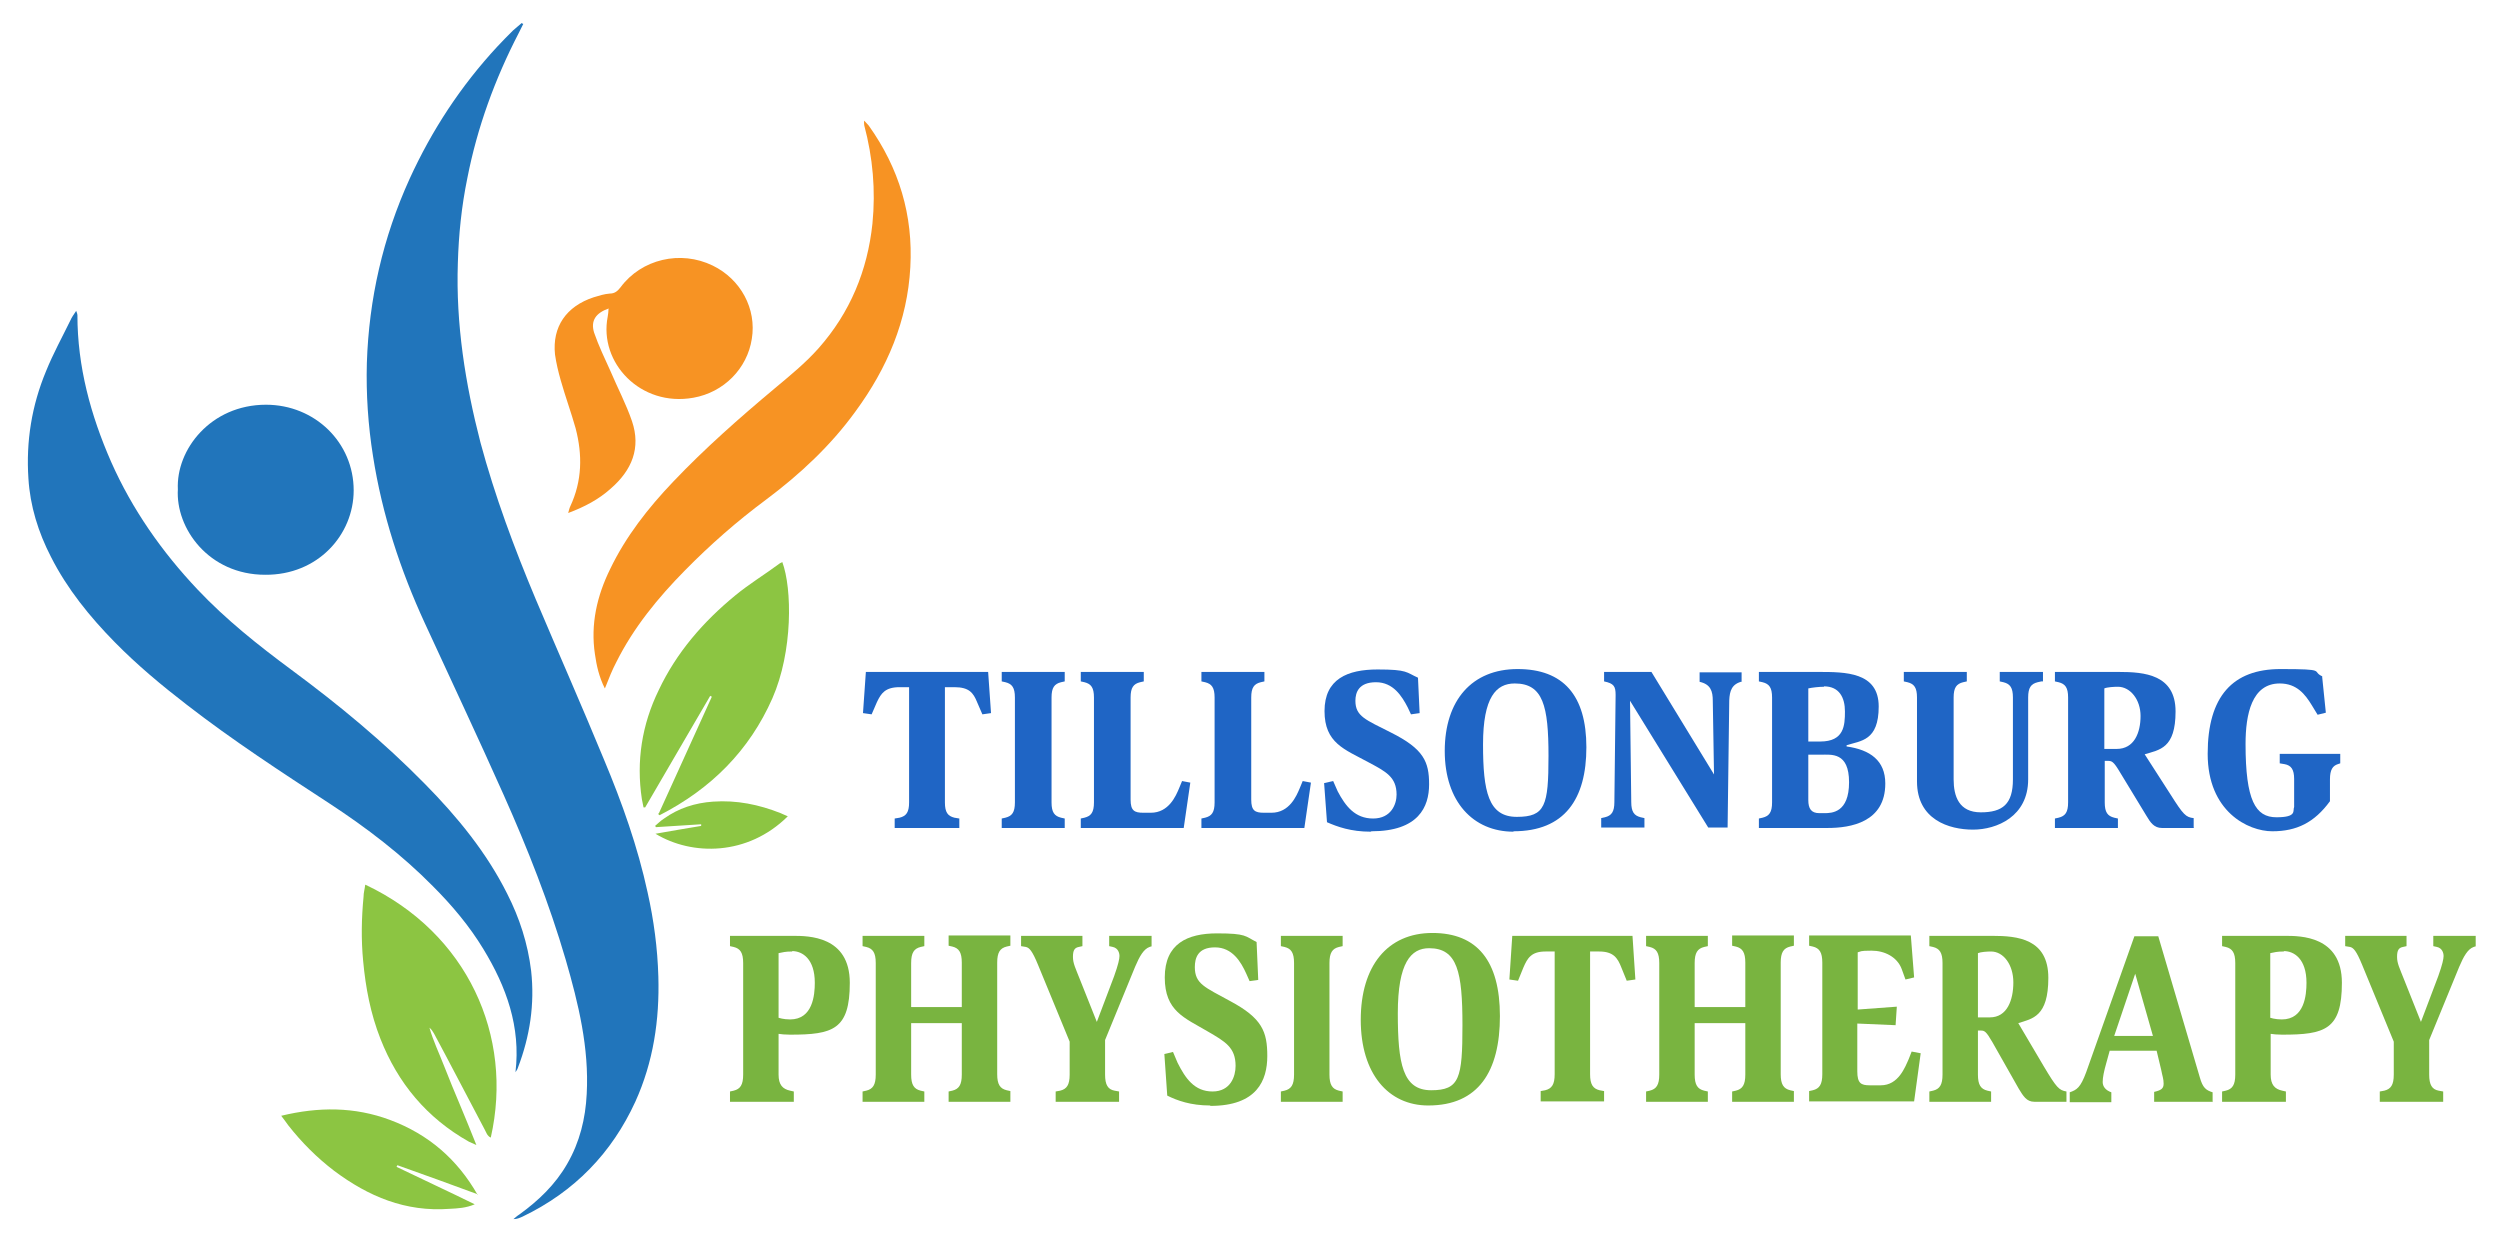 <?xml version="1.0" encoding="utf-8"?>
<svg xmlns="http://www.w3.org/2000/svg" version="1.1" viewBox="0 0 607.2 302.2">
  <defs>
    <style>
      .cls-1 {
        fill: #1f65c5;
      }

      .cls-2 {
        fill: #79b440;
      }

      .cls-3 {
        fill: #2175bb;
      }

      .cls-4 {
        fill: #f79323;
      }

      .cls-5 {
        fill: #8cc542;
      }
    </style>
  </defs>
  
  <g>
    <g id="Layer_2">
      <g>
        <path class="cls-1" d="M240,163.2l.7,10-2.1.3-1.3-3c-.9-2.2-1.9-3.6-5.5-3.6h-2.3v28c0,2.4.7,3.3,2.3,3.7l1.2.2v2.3h-15.7v-2.3l1.2-.2c1.6-.4,2.3-1.3,2.3-3.7v-28h-2.3c-3.5,0-4.5,1.5-5.5,3.6l-1.3,3-2.1-.3.7-10h29.6Z"/>
        <path class="cls-1" d="M258.6,201.1h-15.3v-2.3l.9-.2c1.6-.4,2.3-1.3,2.3-3.7v-25.5c0-2.4-.7-3.3-2.3-3.7l-.9-.2v-2.3h15.3v2.3l-.9.2c-1.6.4-2.3,1.3-2.3,3.7v25.5c0,2.4.7,3.3,2.3,3.7l.9.2v2.3Z"/>
        <path class="cls-1" d="M289.1,190.1l-1.6,11h-25v-2.3l.9-.2c1.6-.4,2.3-1.3,2.3-3.7v-25.5c0-2.4-.7-3.3-2.3-3.7l-.9-.2v-2.3h15.3v2.3l-.9.2c-1.6.4-2.3,1.3-2.3,3.7v24.8c0,2.7.9,3.2,3.1,3.2h1.8c4.4,0,6.1-4.1,6.9-6l.7-1.7,2.1.4Z"/>
        <path class="cls-1" d="M318.4,190.1l-1.6,11h-25v-2.3l.9-.2c1.6-.4,2.3-1.3,2.3-3.7v-25.5c0-2.4-.7-3.3-2.3-3.7l-.9-.2v-2.3h15.3v2.3l-.9.2c-1.6.4-2.3,1.3-2.3,3.7v24.8c0,2.7.9,3.2,3.1,3.2h1.8c4.4,0,6.1-4.1,6.9-6l.7-1.7,2.1.4Z"/>
        <path class="cls-1" d="M332.9,202c-4.8,0-8.1-1.2-10.6-2.3l-.7-9.5,2.2-.5,1.1,2.5c1.9,3.6,4.2,6.6,8.6,6.6s5.7-3.5,5.7-5.8c0-4.3-2.6-5.6-6.9-7.9-5.7-3.1-10.6-4.6-10.6-12.4s5.6-10.1,12.9-10.1,6.9.7,9.8,2l.4,8.6-2.1.3-.8-1.7c-1.4-2.7-3.5-6.1-7.7-6.1s-5,2.5-5,4.5c0,3.8,2.5,4.6,8.6,7.7,8,4,9.3,7.1,9.3,12.6s-2.6,11.4-14,11.4Z"/>
        <path class="cls-1" d="M367.6,202c-9.8,0-16.7-7.3-16.7-19.6s6.6-19.9,17.7-19.9,16.7,6.4,16.7,19-5.3,20.4-17.7,20.4ZM367.9,166c-4.5,0-7.7,3.3-7.7,14.8s1.3,17.6,8.2,17.6,7.7-2.7,7.7-14.8-1.3-17.6-8.2-17.6Z"/>
        <path class="cls-1" d="M423.2,165.5c-2.6.6-3.1,2.3-3.2,4.6l-.4,30.9h-4.7l-19-30.8.3,24.6c0,2.4.7,3.3,2.3,3.7l.9.2v2.3h-10.5v-2.3l.9-.2c1.6-.4,2.3-1.3,2.3-3.7l.3-26c0-2.1-.4-2.8-2.8-3.3v-2.3h11.5l15.2,24.9-.3-17.9c0-2.3-.5-4-3.2-4.6v-2.3h10.2v2.3Z"/>
        <path class="cls-1" d="M443.8,201.1h-16.6v-2.3l.9-.2c1.6-.4,2.3-1.3,2.3-3.7v-25.5c0-2.4-.7-3.3-2.3-3.7l-.9-.2v-2.3h14.4c6.6,0,14.7,0,14.7,8.4s-4.4,8.3-7.8,9.4v.3c5.7.8,9.4,3.4,9.4,9,0,9.4-8.4,10.8-14,10.8ZM443,166.8c-1.2,0-2.9.2-3.8.4v12.9h2.9c5.8,0,6-3.9,6-7.3s-1.4-6.1-5.1-6.1ZM442.1,183.3h-2.9v11c0,2.1.7,3.2,2.7,3.2h1.2c1.8,0,6-.1,6-7.5s-4.3-6.7-6.9-6.7Z"/>
        <path class="cls-1" d="M495.8,165.5l-.9.2c-1.6.4-2.3,1.3-2.3,3.7v19.9c0,9-7.6,12.2-13.4,12.2s-13.6-2.4-13.6-11.7v-20.4c0-2.4-.7-3.3-2.3-3.7l-.9-.2v-2.3h15.3v2.3l-.9.2c-1.6.4-2.3,1.3-2.3,3.7v19.9c0,4.1,1.3,8,6.6,8s7.8-2,7.8-8v-19.9c0-2.4-.7-3.3-2.3-3.7l-.9-.2v-2.3h10.5v2.3Z"/>
        <path class="cls-1" d="M532.9,201.1h-7.8c-1.9,0-2.8-1.3-3.8-3l-6.5-10.7c-1.5-2.5-1.9-2.6-2.9-2.6h-.7v10.1c0,2.4.7,3.3,2.3,3.7l.9.2v2.3h-15.3v-2.3l.9-.2c1.6-.4,2.3-1.3,2.3-3.7v-25.5c0-2.4-.7-3.3-2.3-3.7l-.9-.2v-2.3h15.5c6.2,0,13.8.6,13.8,9.6s-3.9,9.3-7.5,10.4l6.3,9.8c3.1,4.9,3.7,5.5,5.6,5.7v2.3ZM514.5,166.8c-1.1,0-2.7.1-3.4.4v14.7h3c4.3,0,5.8-4,5.8-8s-2.5-7.1-5.5-7.1Z"/>
        <path class="cls-1" d="M564,164.3l.9,8.8-2,.5-1.4-2.3c-1.6-2.6-3.6-5.3-7.8-5.3-6.8,0-8.3,7.5-8.3,14.7,0,13.7,2.4,17.8,7.5,17.8s3.9-1.6,4.3-2.5v-6.8c0-2.3-.7-3.3-2.3-3.6l-1.2-.2v-2.3h14.7v2.3l-.6.2c-1.2.4-1.9,1.3-1.9,3.7v5.3c-3.8,5.2-8.1,7.3-14,7.3s-15.7-4.8-15.7-18.8,6.1-20.6,17.7-20.6,7.3.5,10.2,1.8Z"/>
      </g>
      <g>
        <path class="cls-2" d="M191.9,251.3c-1.2,0-2.2-.1-2.8-.2v9.9c0,2.5,1,3.5,2.8,3.9l.9.2v2.5h-15.5v-2.5l.9-.2c1.6-.4,2.3-1.4,2.3-3.9v-27.1c0-2.5-.7-3.5-2.3-3.9l-.9-.2v-2.5h15.3c3.7,0,13.8,0,13.8,11.4s-4.1,12.6-14.5,12.6ZM192.4,231.1c-1.7,0-2.3.2-3.3.4v15.7s1.2.4,2.8.4c5.5,0,6-5.9,6-8.9,0-5.8-3-7.7-5.5-7.7Z"/>
        <path class="cls-2" d="M245.4,267.6h-15v-2.5l.9-.2c1.6-.4,2.3-1.4,2.3-3.9v-12.5h-12.3v12.5c0,2.5.7,3.5,2.3,3.9l.9.2v2.5h-15v-2.5l.9-.2c1.6-.4,2.3-1.4,2.3-3.9v-27.1c0-2.5-.7-3.5-2.3-3.9l-.9-.2v-2.5h15v2.5l-.9.2c-1.6.4-2.3,1.4-2.3,3.9v10.7h12.3v-10.8c0-2.5-.7-3.5-2.3-3.9l-.9-.2v-2.5h15v2.5l-.9.2c-1.6.4-2.3,1.4-2.3,3.9v27.1c0,2.5.7,3.5,2.3,3.9l.9.2v2.5Z"/>
        <path class="cls-2" d="M279.8,229.8l-.6.2c-1.4.5-2.4,2.2-3.5,4.8l-7.3,17.8v8.4c0,2.5.7,3.6,2.3,3.9l1.1.2v2.5h-15.4v-2.5l1.1-.2c1.6-.4,2.3-1.4,2.3-3.9v-8l-7.7-18.7c-1.4-3.4-2.1-4.1-2.9-4.3l-1.2-.2v-2.5h14.9v2.5l-.9.2c-1,.2-1.4.8-1.4,2.4s.6,2.7,1.7,5.5l4.1,10.3,4.2-11.1c1-2.8,1.3-4.2,1.3-4.9s-.3-1.9-1.6-2.2l-.9-.2v-2.5h10.3v2.5Z"/>
        <path class="cls-2" d="M293.9,268.5c-4.7,0-8-1.2-10.4-2.4l-.7-10.1,2.1-.5,1.1,2.6c1.9,3.8,4.1,7,8.5,7s5.6-3.7,5.6-6.2c0-4.5-2.5-5.9-6.8-8.4-5.6-3.3-10.4-4.9-10.4-13.1s5.5-10.7,12.7-10.7,6.8.7,9.6,2.1l.4,9.2-2.1.3-.8-1.8c-1.3-2.9-3.4-6.4-7.6-6.4s-4.9,2.6-4.9,4.8c0,4.1,2.5,4.9,8.5,8.2,7.9,4.2,9.1,7.5,9.1,13.4s-2.5,12.1-13.8,12.1Z"/>
        <path class="cls-2" d="M326.1,267.6h-15v-2.5l.9-.2c1.6-.4,2.3-1.4,2.3-3.9v-27.1c0-2.5-.7-3.5-2.3-3.9l-.9-.2v-2.5h15v2.5l-.9.2c-1.6.4-2.3,1.4-2.3,3.9v27.1c0,2.5.7,3.5,2.3,3.9l.9.2v2.5Z"/>
        <path class="cls-2" d="M346.9,268.5c-9.7,0-16.4-7.7-16.4-20.8s6.5-21.1,17.4-21.1,16.4,6.8,16.4,20.2-5.2,21.7-17.4,21.7ZM347.1,230.3c-4.4,0-7.6,3.5-7.6,15.8s1.2,18.7,8.1,18.7,7.6-2.9,7.6-15.8-1.2-18.7-8.1-18.7Z"/>
        <path class="cls-2" d="M396.5,227.3l.7,10.6-2.1.3-1.3-3.2c-.9-2.3-1.9-3.9-5.4-3.9h-2.2v29.8c0,2.5.7,3.5,2.3,3.9l1.1.2v2.5h-15.4v-2.5l1.1-.2c1.6-.4,2.3-1.4,2.3-3.9v-29.8h-2.2c-3.5,0-4.4,1.6-5.4,3.9l-1.3,3.2-2.1-.3.7-10.6h29.1Z"/>
        <path class="cls-2" d="M435.7,267.6h-15v-2.5l.9-.2c1.6-.4,2.3-1.4,2.3-3.9v-12.5h-12.3v12.5c0,2.5.7,3.5,2.3,3.9l.9.2v2.5h-15v-2.5l.9-.2c1.6-.4,2.3-1.4,2.3-3.9v-27.1c0-2.5-.7-3.5-2.3-3.9l-.9-.2v-2.5h15v2.5l-.9.2c-1.6.4-2.3,1.4-2.3,3.9v10.7h12.3v-10.8c0-2.5-.7-3.5-2.3-3.9l-.9-.2v-2.5h15v2.5l-.9.2c-1.6.4-2.3,1.4-2.3,3.9v27.1c0,2.5.7,3.5,2.3,3.9l.9.2v2.5Z"/>
        <path class="cls-2" d="M466.5,255.8l-1.6,11.7h-25.5v-2.5l.9-.2c1.6-.4,2.3-1.4,2.3-3.9v-27.1c0-2.5-.7-3.5-2.3-3.9l-.9-.2v-2.5h24.7l.8,10.2-2.1.5-.9-2.5c-1.1-3-4.2-4.5-7.3-4.5s-2.5.2-3.4.4v13.9l9.5-.7-.3,4.5-9.3-.4v11.6c0,2.9.9,3.4,3,3.4h2.7c4.3,0,5.9-4.4,6.8-6.4l.7-1.8,2.1.4Z"/>
        <path class="cls-2" d="M501.8,267.6h-7.7c-1.9,0-2.7-1.4-3.8-3.2l-6.4-11.3c-1.5-2.6-1.9-2.8-2.8-2.8h-.7v10.7c0,2.5.7,3.5,2.3,3.9l.9.2v2.5h-15v-2.5l.9-.2c1.6-.4,2.3-1.4,2.3-3.9v-27.1c0-2.5-.7-3.5-2.3-3.9l-.9-.2v-2.5h15.3c6.1,0,13.6.7,13.6,10.2s-3.9,9.9-7.3,11l6.2,10.5c3.1,5.2,3.7,5.8,5.5,6.1v2.5ZM483.7,231.1c-1.1,0-2.6.1-3.3.4v15.6h2.9c4.2,0,5.7-4.2,5.7-8.5s-2.4-7.5-5.4-7.5Z"/>
        <path class="cls-2" d="M537.5,267.6h-14.3v-2.4c1.7-.4,2.3-.8,2.3-2s-.3-1.8-.6-3.4l-1.1-4.6h-11.4l-.8,2.9c-.6,2.1-.9,3.6-.9,4.7s.7,2,2.1,2.5v2.4h-10.1v-2.4c1.7-.6,2.6-1.1,4-4.9l11.7-33h5.8l10.1,34.3c.7,2.5,1.5,3.1,3.1,3.6v2.4ZM522.9,251.6l-4.3-15.1-5.1,15.1h9.4Z"/>
        <path class="cls-2" d="M554.3,251.3c-1.2,0-2.2-.1-2.8-.2v9.9c0,2.5,1,3.5,2.8,3.9l.9.2v2.5h-15.5v-2.5l.9-.2c1.6-.4,2.3-1.4,2.3-3.9v-27.1c0-2.5-.7-3.5-2.3-3.9l-.9-.2v-2.5h15.3c3.7,0,13.8,0,13.8,11.4s-4.1,12.6-14.5,12.6ZM554.7,231.1c-1.7,0-2.3.2-3.3.4v15.7s1.2.4,2.8.4c5.5,0,6-5.9,6-8.9,0-5.8-3-7.7-5.5-7.7Z"/>
        <path class="cls-2" d="M601.4,229.8l-.6.2c-1.4.5-2.4,2.2-3.5,4.8l-7.3,17.8v8.4c0,2.5.7,3.6,2.3,3.9l1.1.2v2.5h-15.4v-2.5l1.1-.2c1.6-.4,2.3-1.4,2.3-3.9v-8l-7.7-18.7c-1.4-3.4-2.1-4.1-2.9-4.3l-1.2-.2v-2.5h14.9v2.5l-.9.2c-1,.2-1.4.8-1.4,2.4s.6,2.7,1.7,5.5l4.1,10.3,4.2-11.1c1-2.8,1.3-4.2,1.3-4.9s-.3-1.9-1.6-2.2l-.9-.2v-2.5h10.3v2.5Z"/>
      </g>
      <path class="cls-3" d="M127.1,5.8c-.4.7-.7,1.5-1.1,2.2-5.8,11.2-10.1,23-12.5,35.3-1.4,6.8-2.1,13.7-2.3,20.6-.5,14.8,1.8,29.3,5.5,43.6,3.5,13,8.2,25.6,13.4,38,5.5,13,11.2,25.9,16.6,39,4.4,10.5,8.2,21.2,10.6,32.3,1.5,6.7,2.4,13.5,2.6,20.4.3,10.5-1.2,20.7-5.6,30.4-5.7,12.4-14.7,21.8-27.4,27.9-.7.3-1.3.6-2.2.6.5-.4.9-.8,1.4-1.1,4.7-3.4,8.8-7.3,11.7-12.4,3-5.2,4.4-10.9,4.7-16.9.6-11.2-2-21.9-5.1-32.6-4-13.7-9.3-27.1-15.1-40.1-6.2-13.9-12.7-27.7-19.1-41.6-6-13-10.4-26.5-12.6-40.6-1.2-7.5-1.7-15.1-1.5-22.6.5-15.6,3.9-30.5,10.4-44.8,5.4-11.8,12.4-22.5,21.3-32.1,1.2-1.3,2.5-2.6,3.8-3.9.7-.6,1.4-1.2,2.1-1.8,0,0,.2.1.3.2Z"/>
      <path class="cls-3" d="M125.2,260.4c1.3-11-2.2-20.7-7.8-29.9-3.4-5.6-7.6-10.6-12.3-15.3-7.5-7.6-16-14.1-25-20-11.8-7.7-23.6-15.4-34.7-24-6.1-4.7-12.1-9.7-17.5-15.2-6.1-6.2-11.6-13-15.5-20.7-3.1-6-5.1-12.4-5.5-19.1-.6-9,.8-17.7,4.3-26.1,1.7-4.2,3.9-8.2,5.9-12.3.3-.7.8-1.4,1.4-2.3.2.5.3.8.3,1,0,12.5,3.2,24.3,8.2,35.7,5.1,11.5,12.3,21.8,21,31,6.9,7.3,14.7,13.5,22.8,19.5,11.5,8.5,22.4,17.5,32.4,27.7,7.9,8,15,16.7,20,26.7,3,5.9,5,12.1,5.8,18.7.9,8.1-.3,15.9-3.2,23.5-.1.4-.4.8-.6,1.1Z"/>
      <path class="cls-4" d="M146.9,167.2c-1.4-2.8-2-5.5-2.4-8.3-1.1-7.3.5-14.2,3.7-20.7,3.8-7.9,9.2-14.8,15.3-21.2,7.7-8.1,16.1-15.5,24.7-22.7,3.7-3.1,7.4-6.1,10.6-9.7,7.7-8.7,11.9-18.9,13.1-30.3.8-8.1.1-16-2-23.9,0-.3-.1-.6,0-1.1.4.4.7.8,1.1,1.2,7.4,10.4,10.8,21.8,10.1,34.4-.7,13-5.6,24.5-13.3,35-6,8.3-13.5,15.3-21.8,21.5-7,5.2-13.5,10.9-19.6,17.1-6.6,6.7-12.5,13.9-16.7,22.3-1,1.9-1.8,3.9-2.7,6.2Z"/>
      <path class="cls-4" d="M147.9,74.9c-3.2,1.1-4.5,3-3.6,5.9,1.1,3.2,2.6,6.3,4,9.4,1.7,4,3.8,8,5.2,12.1,2.2,6.5,0,11.9-5.2,16.4-2.9,2.6-6.3,4.4-10.3,5.9.2-.7.3-1.2.5-1.6,2.9-6.2,3-12.5,1.3-19-1.1-3.9-2.5-7.7-3.6-11.6-.6-2.1-1.1-4.2-1.4-6.3-.7-6.7,2.7-11.7,9.4-13.9,1.3-.4,2.6-.8,3.9-.9,1.2,0,1.9-.6,2.6-1.5,5.1-6.9,14.6-9.1,22.4-5.3,6.8,3.3,10.7,10.5,9.5,17.8-1.1,7.2-6.8,13-14.2,14.3-12.8,2.3-23-8.5-20.8-19.7.1-.6.2-1.3.2-1.9Z"/>
      <path class="cls-3" d="M43.2,118.9c-.5-9.7,8-20.6,21.4-20.6,11.9,0,21.3,9.2,21.3,20.8,0,10.8-8.7,20.6-21.5,20.5-13.7,0-21.8-11.3-21.2-20.8Z"/>
      <path class="cls-5" d="M160,197.6c4.3-9.5,8.6-18.9,12.9-28.4-.1,0-.3-.1-.4-.2-5.3,9-10.5,18.1-15.8,27.1-.1,0-.2,0-.4,0-.1-.7-.3-1.3-.4-2-1.4-9.2,0-18.1,4.1-26.5,4.3-9.1,10.8-16.6,18.6-23,3.4-2.8,7.2-5.1,10.7-7.7.2-.2.5-.2.7-.4,2.4,6.4,2.6,21.7-2.4,33.1-5.6,12.7-14.9,22-27.4,28.4-.1-.1-.3-.2-.4-.4Z"/>
      <path class="cls-5" d="M88.8,214.9c24.7,11.7,36,36.7,30.4,61.4-.9-.4-1.1-1.3-1.5-2-2.3-4.4-4.7-8.9-7-13.3-1.7-3.3-3.5-6.6-5.3-10-.3-.5-.6-1-1.1-1.4.9,3.2,2.4,6.3,3.6,9.4,1.2,3.1,2.5,6.2,3.8,9.3,1.3,3.1,2.6,6.3,4,9.8-.9-.4-1.4-.6-1.8-.8-10.3-5.8-17.3-14.3-21.5-25-2.4-6.1-3.6-12.4-4.2-18.9-.5-5.2-.4-10.4.1-15.6,0-1,.3-1.9.4-2.9Z"/>
      <path class="cls-5" d="M116.1,290.1c-6.5-2.4-13.1-4.8-19.6-7.1,0,.1-.1.3-.2.4,6.2,3,12.5,5.9,19,9.1-2.1.9-4.1,1-6.1,1.1-10.7.8-19.7-3-28-9.2-4.2-3.2-7.9-6.9-11.2-11.1-.5-.7-1-1.4-1.7-2.3,9.1-2.2,17.8-2.2,26.4,1,9.4,3.5,16.4,9.6,21.3,18.2Z"/>
      <path class="cls-5" d="M191.3,198.3c-9.7,9.6-23.2,9.6-32.1,4.2,3.9-.7,7.5-1.3,11.1-1.9,0-.1,0-.2,0-.4-3.7.2-7.3.5-11,.7,0-.1-.1-.2-.2-.3.7-.6,1.4-1.3,2.2-1.8,3.5-2.5,7.5-3.8,11.9-4.1,5.7-.4,11.1.7,16.4,2.8.5.2,1.1.5,1.8.8Z"/>
    </g>
  </g>
</svg>